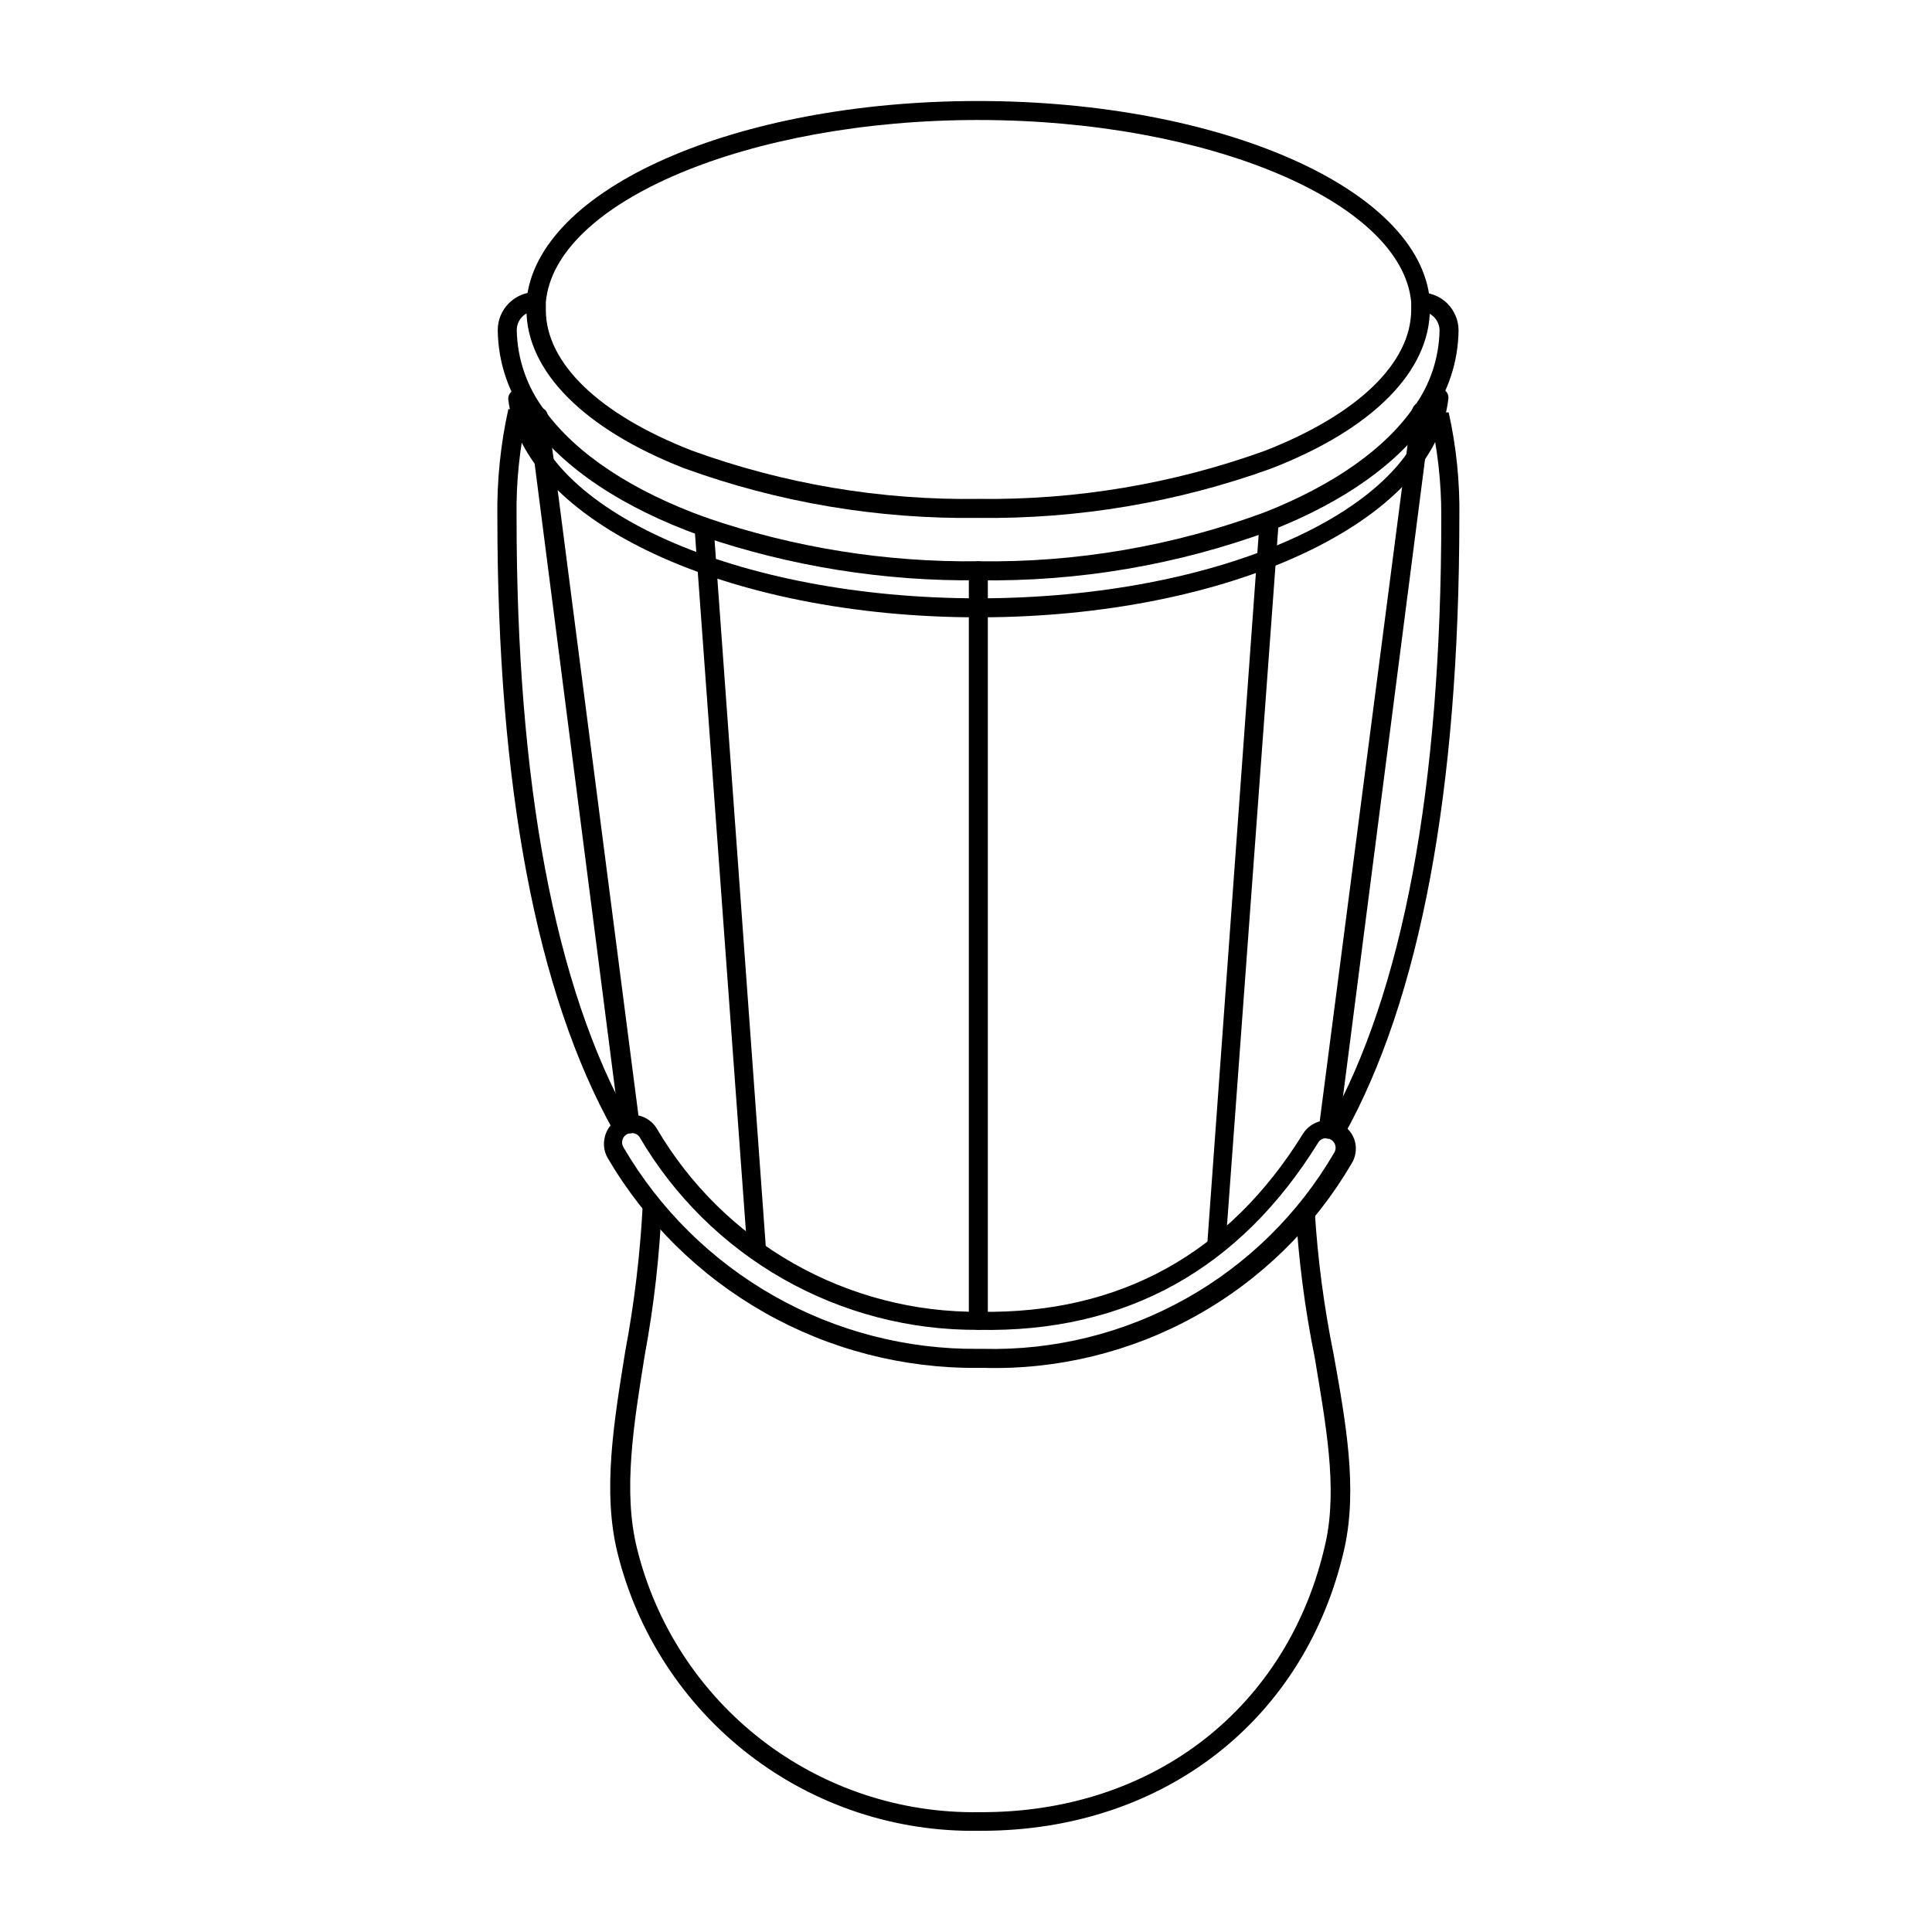 <?xml version="1.0" encoding="UTF-8"?>
<!-- Uploaded to: ICON Repo, www.iconrepo.com, Generator: ICON Repo Mixer Tools -->
<svg fill="#000000" width="800px" height="800px" version="1.1" viewBox="144 144 512 512" xmlns="http://www.w3.org/2000/svg">
 <g>
  <path d="m404.08 629.18h-0.754c-21.957 0.359-43.387-6.746-60.777-20.156-17.391-13.406-29.711-32.324-34.945-53.648-3.93-16.121-1.008-34.059 2.066-53.102h-0.004c2.457-13.012 4.019-26.176 4.688-39.398h5.039c-0.547 13.523-2.062 26.996-4.535 40.305-2.973 18.488-5.793 35.973-2.066 51.086 4.953 20.211 16.621 38.145 33.098 50.859 16.477 12.711 36.781 19.453 57.59 19.117 46.148 0.305 82.168-27.758 91.844-71.539 3.176-14.609 0-31.336-2.922-49.02-2.606-12.863-4.289-25.895-5.039-38.996h5.039c0.781 12.867 2.465 25.66 5.035 38.289 3.273 18.238 6.297 35.266 2.922 51.035-10.176 45.648-47.91 75.168-96.277 75.168z"/>
  <path d="m486.4 448.97v-0.051h5.039z"/>
  <path d="m306.59 443.68c-20.402-36.477-30.781-91.238-30.781-162.73h-0.004c-0.133-9.605 0.848-19.191 2.922-28.566l2.266 0.555h2.719v0.707l0.004-0.004c-2.019 8.977-2.965 18.16-2.82 27.359 0 70.535 10.078 124.59 30.23 160.31z"/>
  <path d="m500.11 444.99-4.383-2.418c20.152-35.621 30.23-89.98 30.23-161.62h-0.004c0.039-9.109-0.992-18.188-3.07-27.055v-0.605h5.039-0.004c2.039 9.176 2.984 18.562 2.824 27.961-0.051 72.195-10.328 127.41-30.633 163.74z"/>
  <path d="m404.63 506.5h-1.461c-19.824 0.18-39.344-4.879-56.582-14.664-17.242-9.785-31.598-23.949-41.609-41.059-0.91-1.66-1.16-3.602-0.707-5.441 0.465-1.957 1.676-3.656 3.375-4.734 1.695-1.062 3.746-1.406 5.695-0.953 1.949 0.457 3.633 1.668 4.684 3.371 8.734 14.926 21.254 27.281 36.293 35.816 15.039 8.535 32.062 12.953 49.355 12.801 37.129 0.605 66-15.418 85.648-47.207 1.637-2.566 4.644-3.914 7.648-3.422 3.008 0.496 5.43 2.734 6.156 5.691 0.445 1.949 0.102 3.996-0.957 5.691-9.922 16.93-24.207 30.883-41.367 40.402-17.156 9.516-36.559 14.25-56.172 13.707zm-93.254-62.219c-0.461-0.012-0.918 0.109-1.309 0.352-0.582 0.344-0.996 0.91-1.148 1.566s-0.027 1.344 0.34 1.91c9.578 16.375 23.312 29.934 39.812 39.305 16.496 9.367 35.176 14.215 54.148 14.047h1.41c18.73 0.453 37.238-4.133 53.59-13.277 16.352-9.148 29.945-22.516 39.363-38.715 0.352-0.555 0.457-1.227 0.305-1.863-0.152-0.648-0.551-1.207-1.109-1.562-0.566-0.363-1.254-0.492-1.914-0.352-0.66 0.148-1.227 0.57-1.562 1.156-20.656 33.402-50.836 50.383-90.031 49.574-18.133 0.129-35.98-4.527-51.742-13.496s-28.883-21.934-38.035-37.59c-0.473-0.695-1.277-1.098-2.117-1.055z"/>
  <path d="m403.27 307.6c-66.453 0-120.91-25.441-124.59-57.887v-0.004c0.023-1.406 1.117-2.566 2.519-2.668 0.648-0.059 1.293 0.16 1.773 0.602 0.477 0.441 0.75 1.062 0.746 1.715 3.125 29.727 55.824 53.203 119.55 53.203 63.73 0 116.38-23.477 119.55-53.305 0-0.66 0.266-1.289 0.742-1.746 0.477-0.457 1.117-0.699 1.777-0.672 0.68 0.016 1.328 0.297 1.801 0.789 0.473 0.492 0.73 1.148 0.719 1.832-3.477 32.746-58.191 58.141-124.59 58.141z"/>
  <path d="m403.27 297.78c-25.012 0.297-49.891-3.691-73.555-11.789-20.656-7.406-36.324-17.836-45.344-30.23-5.398-6.953-8.371-15.48-8.465-24.285 0-5.562 4.512-10.074 10.078-10.074v5.039c-2.785 0-5.039 2.254-5.039 5.035 0.141 7.734 2.754 15.223 7.457 21.363 8.414 11.539 23.277 21.363 42.977 28.414h-0.004c23.117 7.898 47.418 11.781 71.844 11.488 25.91 0.398 51.672-4.008 75.977-13 18.34-7.254 32.043-16.93 39.598-28.012 4.231-5.879 6.566-12.91 6.699-20.152 0-1.336-0.531-2.617-1.473-3.562-0.945-0.945-2.227-1.477-3.562-1.477v-5.039 0.004c2.672 0 5.234 1.059 7.125 2.949 1.887 1.891 2.949 4.453 2.949 7.125-0.102 8.293-2.758 16.348-7.606 23.074-8.113 11.941-22.57 22.27-41.918 29.875-24.875 9.176-51.23 13.668-77.738 13.254z"/>
  <path d="m403.27 281.25c-26.562 0.371-52.969-4.082-77.941-13.148-26.602-10.379-41.816-25.746-41.816-42.066v-2.215c2.621-29.824 55.418-53.051 119.66-53.051 64.238-0.004 117.14 23.223 119.76 52.895v2.215c0 16.473-15.113 31.84-42.02 42.27v0.004c-24.883 8.984-51.184 13.422-77.637 13.098zm0-105.45c-60.859 0-112.3 21.664-114.62 48.316v2.016c0 14.055 14.055 27.66 38.594 37.23v0.004c24.379 8.887 50.176 13.242 76.125 12.844 25.832 0.34 51.52-3.977 75.824-12.746 24.637-9.621 38.793-23.277 38.793-37.434v-1.965c-2.469-26.598-53.91-48.262-114.72-48.262z"/>
  <path d="m403.27 496.43c-1.391 0-2.519-1.125-2.519-2.516v-198.65c0-1.391 1.129-2.519 2.519-2.519 1.391 0 2.519 1.129 2.519 2.519v198.65c0 0.668-0.266 1.309-0.738 1.781-0.473 0.473-1.113 0.734-1.781 0.734z"/>
  <path d="m496.23 445.75h-0.504c-1.383-0.184-2.367-1.438-2.219-2.824l24.688-190.09c0.078-0.672 0.418-1.281 0.949-1.699 0.527-0.418 1.203-0.602 1.871-0.52 1.383 0.184 2.367 1.438 2.219 2.824l-24.484 190.09c-0.176 1.262-1.246 2.203-2.519 2.219z"/>
  <path d="m310.72 444.38c-1.273-0.012-2.344-0.953-2.519-2.215l-24.082-187.47c-0.004-1.426 1.098-2.613 2.519-2.719 0.648-0.059 1.293 0.16 1.77 0.602 0.48 0.441 0.754 1.062 0.75 1.715l1.562 11.336 22.723 175.88c0.148 1.387-0.836 2.637-2.219 2.82z"/>
  <path d="m344.58 477.89c-1.316 0.004-2.414-1.004-2.519-2.316l-14.004-191.75c-0.055-0.668 0.156-1.332 0.594-1.844 0.434-0.508 1.055-0.824 1.723-0.879 1.383-0.086 2.59 0.938 2.723 2.32l13.906 191.75h-0.004c0.059 0.668-0.156 1.332-0.59 1.84-0.438 0.512-1.059 0.828-1.727 0.879z"/>
  <path d="m466.25 476.48c-0.668-0.051-1.289-0.367-1.727-0.879-0.434-0.508-0.648-1.172-0.59-1.84l13.906-191.9h-0.004c0.051-0.668 0.367-1.289 0.879-1.727 0.512-0.434 1.176-0.648 1.844-0.59 0.668 0.051 1.289 0.367 1.723 0.875 0.438 0.512 0.648 1.176 0.594 1.844l-14.105 191.9c-0.105 1.312-1.203 2.32-2.519 2.316z"/>
 </g>
</svg>